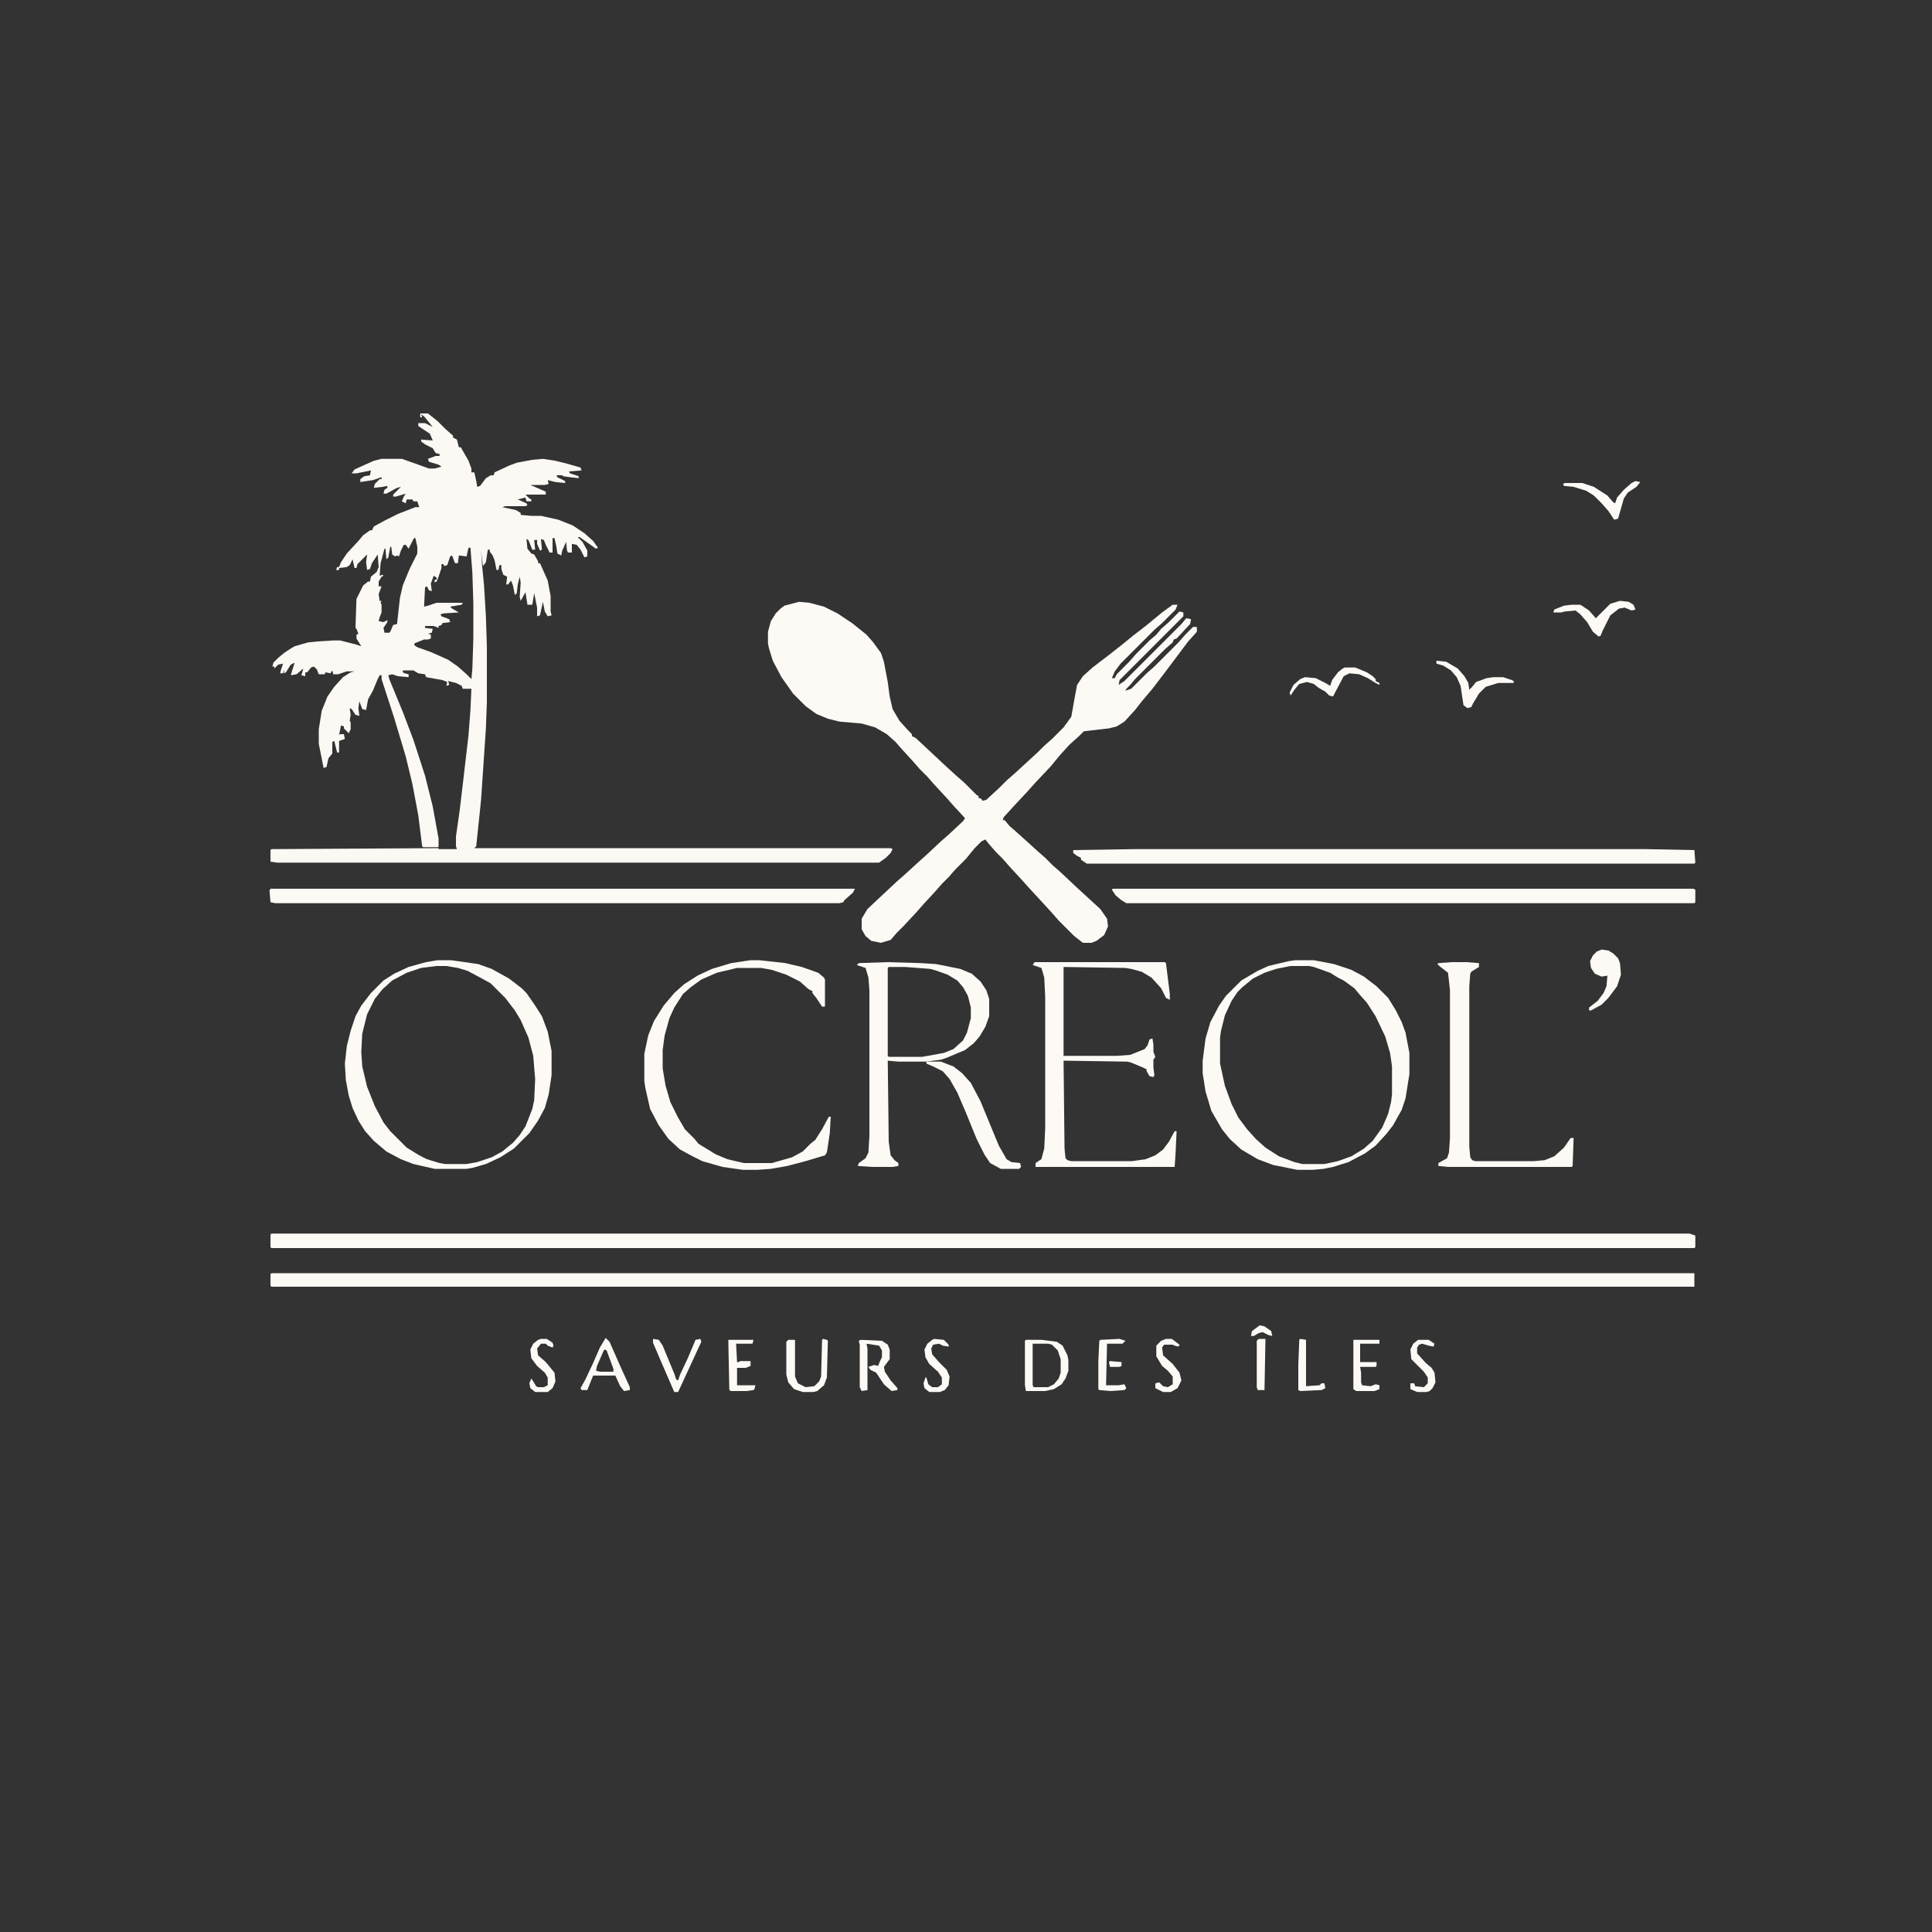 <svg fill="none" xmlns="http://www.w3.org/2000/svg" viewBox="0 0 500 500"><rect x="0" y="0" width="500" height="500" fill="#333333" stroke="none"/><g clip-path="url(#clip0_1148_2)"><mask id="a" style="mask-type:luminance" maskUnits="userSpaceOnUse" x="0" y="0" width="500" height="500"><path d="M500 0H0v500h500V0z" fill="#fff"/></mask><g mask="url(#a)"><path d="M206.75 155.75l2.75.25 3.75 1 3.5 1.75 3.75 2.5 3.75 3 1.75 2 2 2.75.75 2.25 1 5.25.5 3.75.75 3.25 1.75 3L235 189l1 1v.5l1 .5 7.75 7.25 2.75 2.5 2 1.75 3.25 3.25.5.25v.5l.75.25.25.5 1-.25 3.25-3 2-2 2-1.75 6-5.5 1.75-1.75 2-1.75 3-3 2-2.75.75-4.25.75-4 1.5-2.25 2.5-2.25 4.25-3.25 3.5-2.75 2.75-2.25 3.25-2.5 4.25-3.5 2.75-2h1.25l-.5 1.25-3.5 3.5-2 1.75-8.75 8.75-1.5 2-.75 1.75h.75l.5-1 3.25-3.25 1.75-2 3.5-3.5 1.75-1.5 1.25-1.5 2-1.75 2.75-2.75 1 .25v1l-16.5 16.5-.25 1.25 1.5-1 14.75-14.75L307 160l1.25.25-.25 1.25-3.5 3.75-.75.25-.25.75-2 1.75-7.75 7.75-1.25 1.5-1 1-.25.5 1.5-.5 4-4 2-1.75 6.25-6.25 1.75-2 2-2h1v1.25l-2.25 2.5-6 8-3.25 4.25-2.75 3.25-1.75 2.25-2.75 3-2 1.25-2 .5-6.5.75-1.25 1.25-2.5 2.25-2.5 2.75-2.25 2.75-4 4.25-2.25 2.5-3.5 3.75-2.5 2.75-.25.75h.5l1.25 1.5 2 1.75 2.5 2.25 2.75 2.5 2 1.75 2 2 2 1.75 4.25 4 6 5.5 1.75 2.5.25 2-1 2.25-2 1.5-1.25.5h-2.25l-2.25-1.75-4-4-1.75-2-2.75-3-3-3.25-2.25-2.5-3-3.25-1.75-2-1.75-1.75-1.75-2-1-1.25-1 .5-1.75 1.75-2.25 2.75-2.75 2.75-1.75 2-1.75 1.75-1.75 2-3 3.25-1.75 2-3.5 3.75-1.75 1.75-1.5 1.75-2.5.75-2.5-.5-1.5-1.25-1-1.75v-2.75l1.5-2.5 4-3.75 3.75-3.5 2-1.75 3-2.75 2.5-2.25 3.75-3.5 2-1.75 3.75-3.5.5-.75-3-3.25-1.75-2-3.25-3.5-1.75-2-2-2-1.75-2-2.75-3-1.75-2-2.25-2-3-1.75-3.5-1-5.75-.5-3-.75-3-1.25-2.75-2-3.25-3.25-3-4.25L200 171l-1-3.25-.25-1.25v-3l.75-2.75 1.25-2 1.25-1.25 1-.75 3.75-1zM70.25 319.25h367l1.5.5v3l-.25.25H70.25l-.25-.25v-3.25l.25-.25zM70.25 329.5H438.5v3.5H70.25l-.25-.25v-3l.25-.25z" fill="#FDFAF6"/><path d="M293.75 219.75h132l12.75.25.25 3.25-.25.25H281.25l-1.5-1v-.5l-1-.5-1-.75V220l16-.25zM70 230h151.25l-.5 1-2.25 2-.25.5-1 .25h-146L70 233.5l-.25-3 .25-.5zM288 230h150.25l.5.25v3.25l-.25.25h-147l-1.25-.75-1.5-1.25-1-1.5.25-.25zM335.25 248.5H340l5.25 1 4.5 1.5 3.25 1.75 3.25 2.5 3 3 2 3.25 1.5 3 1 2.75 1 5.25v5.5l-1 6.25-1 3-2.25 4-1.75 2.25-2.75 3-2.75 2-4.25 2.25-4 1.25-2.5.5-2.75.25h-4l-6.25-1.25-4-1.5-4.25-2.5-3-2.75-2-2.5-2.75-4.75-1.5-5-.75-4.75v-3.25l.75-5.75 1.25-4.25 2.25-4.25 1.75-2.5 4-4 4.25-2.5 2.75-1.25 5.25-1.25 1.75-.25zM334 250l-3.75.75-3 1-3 1.5-2.75 2.25-1.25 1.25-1.5 2.25-1.75 3.75-1 4-.25 1.75v6.75L317 281l1.75 4.75 1.75 3.5 2.25 3 2.25 2.5 2.5 2.25 3.5 2.25 4 1.5 2 .5h5.75l3.5-.75 3.5-1.25 3.25-2 2.25-2 2.5-3.5 1.5-3.5.75-3 .25-2V276l-.5-3.5-1.25-4.25L356 263l-2.25-3.5-2-2.25-1.25-1.5-2.75-2-1.5-.75-2-1.25-4.25-1.5-1.25-.25H334zM113.25 248.5h3.5l7 1 3.5 1.25 4.5 2.5 3.25 2.5 1.25 1.25 2.25 3.25 1.75 2.75 1.5 4 1 5v6.25l-.75 5-1 3.5-1.75 3.25-2.25 3.25-4 4-3.5 2.25-3.75 1.75-3.5 1-1.5.25h-8.25l-5.5-1.25-3.25-1.25-3.75-2-3.25-2.75-2.25-2.5-1.75-2.75-1.5-3.25-1-3.25-.75-4-.25-4.25.5-4.5 1-4L92 263l1.5-2.75L96 257l3.25-3.25L102 252l3.75-1.75 4.5-1.25 3-.5zM113 250l-4 .5-3.75 1.25-3.75 2L99 256l-2 2.5-2 4-1.25 5-.25 4.75.25 3.75 1.25 5.25 2 5 2.25 4.25 1.75 2.25 4.25 4.25 3.25 2 2 1 3.25 1 1.5.25h5.5l2.75-.5 3.75-1.25L130 298l2.75-2.25 1.75-2 1.5-2.25 1.75-4.5.5-2.25.25-5.5-.5-6-1.25-4.75-2-4.5-1.5-2.5-2.5-3.25-3.75-3.75-2.25-1.25-3.75-2-2.5-.75-3-.5H113zM267.75 249h33.75l.25.25 1 8v1.5l-1-.5-1.25-2.5L298 253l-2.5-1.5-2.75-.75-1.5-.25-16-.25v23H289l3.5-.25 3.75-1.5.75-1 .5-1.5.75-.25.25 1.5v2l.5 1.25-.5.75v2l.25 2-.25.5-1-.25-.75-1.25v-.5l-1-.5-3-1.25-1-.25-16.5-.25.25 22.75.25 2.5.5.5 1 .25H293l3.5-.5 2.5-1 2-1.5 1.5-2 1.5-2.75h.5l-.25 5.5L304 302h-36v-1l1.5-1 .75-2.75.25-5.25v-34l-.25-5-.5-1.75-.25-.75-2.25-.75.5-.75zM229.75 249l8.5.25 4 .25 6.25 1.25 3 1.25 2.25 2 1.5 2.25.75 2.25v4.5l-1 2.75-1.5 2.5L252 270l-2.25 1.75-4.75 2-1.5.5-3.75.5h-7.25l-2.75-.25.25 21 .5 3.5 1 1.25 1 .75v.75l-1.5.25h-5.25l-3.75-.25.25-.75 1.75-1.25.75-1.5.25-4.25v-37.75l-.25-3.25-.75-2.5-2.25-.75.5-.5 7.5-.25zm.25 1.25l-.25.25v22.75l.25.25h8.75l5.5-1 2.5-1 2.5-2.25 1-2 1-3.75v-2.75l-.75-3-1.25-2.25-1.5-1.75-2.5-1.5-2.75-1-1.75-.5-6.5-.5H230zM194.25 248.5h2.25l6.75.75 4.25 1 4.25 1.5 1.5 1.25.25.5v7h-.75l-1.5-2.25-1-1.25v-.5l-1-.5-2.25-2-3.5-1.75-3.75-1.25-2.75-.5h-6.25l-5.25 1.25-4 1.75-2.75 2-2 1.75-2.25 3.5-1.25 2.75L172 268l-.5 3.75v4.75l.75 4.5 1.25 4.25 2 4 1.75 3 2.5 2.5 1 1.25 4.5 2.75 3 1.25 4.25 1h7.25l5.25-1.5 2.75-1.5 2-2 1.25-1 1.75-2.75 1.75-3.25h.5l-.25 4.25-.75 5-.5.75-5 1.5-4.75 1.25-4.25.75-3.5.25h-3.75L187 302l-5.25-1.5-2.5-1.25-3.25-1.75-3-2.75-2.5-3.5-2.25-4.25-1.25-5.5-.25-1.75v-7l1-4.75 1.5-3.75 2.5-4 2.75-3.25 2.5-2.25 3.5-2.25 3.75-1.75 5-1.5 5-.75zM375.75 249h3.75l3.25.25v1l-2 1.25-.25.5-.25 3.25v41.5l.25 2.75.5.75.75.25H397l2.75-.25 2.5-1 2.5-2.25 1.75-2.5h.75l-.25 7.25-.25.25h-32l-2.5-.25V301l2.25-1.25.5-1.5.25-3.75v-38.25l-.5-4.5-2.25-1.75-.5-.5.25-.25 3.5-.25z" fill="#FDFAF6"/><path d="M239.75 274.75h3.75l3.25 1.25 2.25 1.75 2.25 2.5 2.5 4.75 4.75 11.5 2 3.5 1.25.75 2.25.25.25 1-.5.5H259l-2.75-1.5-1.5-2.25-2-4L250 288l-2.25-5.25-2-3.5-1.75-2-2.5-1.25-1.75-.75v-.5zM414.5 245.75l1.75.25 1.25.75 1.25 1.25.5 1.25.25 3-1 3-2.25 3-1.75 1.75-2.75 1.5h-.5v-.75l2.25-1.75 1.5-2 .75-1.75.25-2.75-1.5.25-1.75-.75-1-1.5-.25-1.75.75-1.5 1-1 1.25-.5zM265.5 346.75h4l4 .5 1.5 1 1.25 2.5.25 1.25v2.75l-.75 2-1 1.5-2 1.25-2.25.5h-5l-.25-1.5V347l.25-.25zm1.75 1v10.75l.25.5h3.75l1.5-.75 1.25-1.5.5-1.5v-3.5l-.75-2.25-1.5-1.5-1-.25h-4zM222.75 346.75l5.5.25 1.5 1 .5 1.25v2.5l-1.5 2L229 355l1.5 2.25 1.75 2v.5l-1.5.25-2-1.75-2-3-1.5-.75-.5-.75 1.5-.5 1 .25.5-1.25.5-1v-1.75l-.75-1.25-3.25-.5.25 1.25v10.75l-1.5.25-.5-1v-11l-.25-1 .5-.25zM419.25 155.5l2.25.25 1.25.75.5 1.25-1 .25-1.75-.75-1.5.25-2.25 1.75-2 4-.5 1.25-.5.25-1.5-1.25-1.5-2.5-1.75-2-1.25-1-2.75.25-1 .25h-2l.25-.75 2.5-1 2-.25H409l2.25 1.5 1.75 2 3.75-3.75 2.5-.75zM213 346.5l1 .25.25.25-.25 9.5-.75 2-1.75 1.5-1 .25h-2.75l-2.25-.75-1.5-1.75-.5-2v-8.5l.5-.5h1.75v9.5l.75 1.75 2 1 2.25-.25 1.25-1.25.5-1.25.25-9.5.25-.25zM371.75 171l2.5.25 3 1.75 1.75 2 1 1.75.25 1.75.75-.75 1-1.25 2.75-1 1.75-.25h2.5l2.25.75.5.25v.5h-4l-3.25 1-1.75 1.75-1.5 2.5-.5 1-1 .25-1-.75-.75-5-1-2.25-1.5-1.75-2-1.25-1.75-.5V171zM423.25 124.5l1.25.25-1 1.25-2.25 1.5-1 1.5-1.5 5.25-1 .25-1.5-2.25-1.75-2-2-2-2-1.25-3.25-1-2.5-.25-.25-.5.5-.25h4.5l3 1 3.5 2.25 1.5 1.75.5.25.5-1.5 1.75-2 2-1.75 1-.5zM350.25 346.75H357v1h-5v4.75h4.25v1l-.25.25h-4l.25 1.5v2.5l.25.75 2.25.25 1.25-.5 1 .25v1l-1.25.5H351l-.75-.5v-12.75zM169 346.5l1.5.25 1 1.5 3 7.25.5 1.5.5.25.5-1.5 2-4.25 2-4.75 1.25-.25.25.75-6 13h-1l-3.25-7.5-2.25-5.25v-1zM188.5 346.75h6.5l-.25 1h-4.25l.25 4.75h.5l.25-.25h2.75v1.25l-1.25.5h-2.25v4.5h4.75l-.25 1-.25.25-1.75.25h-4l-.5-.25-.25-12v-1zM348 172.75h2.75l3 1.25 1.5 1 .75.75v.5l1 .5v.5l-1-.5-2-1.25-2.25-1-2.5-.25-1.5.75-2.25 4.25-.5 1-1-.25-1-1-1.75-1-1.25-1-1.75-.5-2 .5-1.25 1.5-1 1.5-.25-.75 1-2 1.75-1.5 1.25-.5 2.75.25 2.5 1.25 1.25.75.5-1.5 1.5-2 1.25-1 .5-.25zM140 346.5h1.5l1.5 1 .25.75-.25.5-1.25-.5-.5-.5H140l-1 1.25.25 1.75 2 1.75 2.25 2.75.25 2.25-.75 1.75-1.25 1h-3.25l-1.25-1L137 358l.5-1.25.5.75.75 1.25.5.25h1.5l1-.5v-2l-.75-1.25-2-1.75-1.5-2-.25-2.25.75-1.5 1.25-1 .75-.25zM289.75 346.5l1.5.5-.75.75h-4l-.25 10.75h3.25l1.5-.25.5 1-.5.5-3.5.25-3-.25-.25-.25v-7.25l.25-5.25.25-.25 5-.25zM367 346.75h2.75l1.5 1-.25.75-1.25-.25-1.75-.5-.75.25-.5.75v1.5l2.25 2.5 1.5 1.25.75 1.25.25 2.5-.75 1.5-.75.75-.75.25h-2.5l-1.75-.75V358h1l.25.75 2.25.25 1-1v-1.5l-1-1.5-3.25-3.25-.25-2.5.75-1.5 1.25-1zM241.75 346.5l2.5.25 1.25 1.25v.5l-1.5-.25-1-.5-1.5.25-.5 1 .25 1.5 1.75 2 2 2 .75 1.75-.25 2.25-1 1.25-1.25.5h-2.75l-1.25-1L239 358l.5-1.5h.25l.5 1.75 1 .75h1.5l1-.75v-1.75l-1-1.5-2.25-2-1-1.75-.25-2 .75-1.5 1.25-1 .5-.25zM301.75 346.5h1.5l2 1.5-.25.5-1-.25-.5-.25h-2.25l-.5.75.25 2 2.5 2.25 1.75 2.25.5 2-1 2-1.75 1h-2l-2-1V358l1-.25 1 1 1.25.25 1.25-.75v-2l-1.25-1.5-1.5-1.25-1.5-2.5v-2.75l1.25-1.25 1.25-.5zM336.5 346.5l1.5.25v12l3.5-.25.5-.5h.75l.25 1.25-1 .5-5.5.25-.5-.25v-6.5l.25-6.5.25-.25zM325.75 346.5h1.75l-.25 13.25h-1.75l-.25-.75v-12l.5-.5z" fill="#FDFAF6"/><path fill-rule="evenodd" clip-rule="evenodd" d="M157.75 347.25l2.75 6.25 2.5 5.5v.75l-1.5.25-1-1.25-1.25-2.75h-5.75l-1.5 3.75h-1.5l-.25-.5 1.25-2.25 2-4.25 1.75-4 1.5-2.5 1 1zm-1.5 2.25l-1.75 4-.25 1.25 1 .25h3.5v-.75L157 349.5l-.5-.25-.25.25z" fill="#FCF9F5"/><path d="M326 343l1.25.25 1.75 1.25.25 1.25-1-.25-1.5-.75-1 .25-1.25.75h-.75l.25-1.25 2-1.5zM287.25 352.25l3 .25v1l-.5.25h-2.5l-.25-1.25.25-.25z" fill="#FDFAF6"/><path fill-rule="evenodd" clip-rule="evenodd" d="M113.25 109l2 2 2 1.75v.5l1 .5.5 2h.5l2 3.5.75 2v1h.75l.5 2.25.25 1.5.75-.25 1.5-2L127 123h.75l.25-.75 3.75-1.75 2-.75 4-.75 2.75-.25 3.25.5 3 .75 3.5 1 .25.75-3.25.25.25.5 2.25.75v.5l-2.25-.25-1.75-.25-.25-.25H144l.25.5 2 1v.5l-2.5-.25-2-.5.25 1-1 .25h-3.75l4 1.75v.75H136l1 1 .5.25v.5h-1.25l-.25-1-2 .5 2.25 1 .25.5-.5.25h-5.25l-.75.25 3.5.75 1.25.75v.5l2.75.25h2.5l4.5 1 3.75 1.5 3 2 2.25 2 1.25 1.75-.5.25-4.25-3h-.5l1.25 1.25 1.25 2.25v1.5l-.75.25-1-2-1-1.25-1.25-.25V143h-1l-.25-.5-.25-2.25-1 2.25-.25 1.25-1-.5-.25-1.75-.5-2.25h-.5V143h-.75l-1-2-.5-1.25-.75-.25.25 2.75-.5.25-.75-1.75v-1h-.75l.25 2.5h-.75l-1-2.5-.5-.25.25 2.5 1 1.25.75.25 1 1.75v.5h.5l2 4.5.75 4v4l.25 1-1 .25-.75-1.25-.5-2.5-.75 3.5-.75.25v-2.25l-.75-3.75-.5 3h-1.25l-.5-3.25-1.25 2.25-.25-1 .25-3.75-.25-1.5-.5 2-.25 2.25-.5.5-.5-2.5-.5-1.25-.75 1h-.5l.25-2-1-.5-.5-1.5v-1h-.5l-.25 1.25h-.5l-.5-2.5-.5-1.25-.75-1v-.5h-.5l-.5 3.25-.75 1-.25-1.75-.25-2.25.25 3.75.5 5 .5 8.25.25 7.75v14.5l-.25 6.75-1.25 18.5-1.25 12-.5.5H230.5l.5.25-.5 1-1.25 1.25-1.75 1.25H71.75L70 223v-3l.25-.25 43.25-.25v.25h4.75L118 219v-2.5l1-7 1-8.5 1.25-10.75.5-6.5.25-5.5h-2.25l-.25-.75-1.5-.75-2-.5.25 1-.75.25.25-1-1.25-.5-4.032-.712-.274-.205-.194-.583-1.75-.25-1.25-.75h-2.75v.5l.5.25 1 .25v.75L103 175l-1.5-.5-1 .25.25 1 3.5 8.5 2.75 7.25 3 9.25 2 8 1.5 8.25v2.125l-.25.125h-3.75l-.25-.25-1-8-1.5-8-1.75-7.25-3-10-3.25-10v-1h-.5l-.5 1-1.25 3-1.25 2.25-.5 2.75-1-.25-.75-2-.25 1.75.25 2-1-.25-1-1.5-.5-.25.25 1.75-.25 1.5.25.5v1.75l-.5 1L89 188.5v-.5l-.75-.25-.5 2.5.25-.25h1l.25 1.25-1.5.5v3h-.5l-.75-3-.5.25v3l-1 1.25-.5 2.25-.75.25-1.25-6.25v-3.75l.75-4.75 1.5-3.75 1.75-2.5 2.25-2.5 2-1.25 1-.25h-2l-2.25.75h-1.25l-.25-1-.5.75-1.25-.25-.25.5h-1.5l-.5-1.25-.75-.75-.75.25-1 1.25H79v1l-1-.25.5-1.75-1.75 1.5-1.5.25 1-3.25-1 .5-1.25 2-.5.25v-1l-.25 1h-.75l.25-1 .5-1.5L72 172l-1 1v-.5h-.5l.25-1 1.25-1.25 1.5-1.25 1.5-1 1.25-.75 3.5-1 2.5-.25 4-.25H88l4 1 1.5.5-1.25-2v-1l.5-.25-.5-1.25-.25-.25.25-7.5 1.75-3.5 1.25-1h.5l.25-1.25 1.5-1.25.5-1.25-.25-3.25-1.5 2.25-.5 1.5-.75.25-.25-2 .25-2-2.5 2.5-.25 1h-.5l-.5-2.25-.75 1.5-.75.5-2 .25v.5H87l.25-.75h.5l.5-1.25 1.5-2.25 3-3.25 1.25-1.5 1.75-1.25h.5l.5-1 2.75-1.5L103 133l4.5-1.75h1l-.5-1.5h-1l-.25-.5h-1.5l-.25 1-1-.5.5-1.25.5-.75-2.5.75h-.75v-.5l2-2-1 .25-2.75 1.5h-.75l.25-1 .75-.5v-.5L99 126l-2.25.25.25-1 1.25-1.25h.5v-.5l-2.25.75-3.25.5V124l1-.75 1.5-.25.25-1.25-3.75.75H91l.75-1 2.75-1.25 2.25-1 2-.5H104l4.25 1.5 2.75 1h1.5l1.75-.5-.75-.5-2.5-.75-.25-.75 2-.75h1v-.5l-1-.25L112 116l-2-1-1-.75v-.5l3 .25-.75-1.75-3-2v-.75H110l2 1-2.25-2.75-.75-.5.25.75h-.5v-1h2l2.5 2zm8 32.75l-.5 2.25-2-.25-.25 2h-.75l-.75-2-.5.25-.75 2.25-.75.25-.25-.5h-.5v1l-.75 2.25-.5 1.25-.5.25V150h.5v-.5l-.75-.5-.75 2 .25 2-.75-.25-.5-1-.5.25-.25 5 1-.25L113 156h6.75l-.25.5-3 .5.5.5 1.75 1-4 .25-.75.25.25.5 2 .75.25.75-2 .25-.25.5-.75.25v.5l-1.25-.5H110v.5l2 .25-.25 1-1 .25.75.25v1l-.75.25h-1l-2.5 1v.5l.75.5 3.5 1.25 4.5 2 2.5 1.75 2.25 2 1.25 1.25.25-2.75.25-7.75v-9l-.25-8-.5-6.5h-.5zm-14-2.5l-.25.25-1.25 2.5-.75-1h-.5l-.75 1.5-.5 1.5-.5-.25-.5.25-.75-.5-.25-2H101l-.5 2.75-.5.5-.25-2.75h-.25l-1 3.75-.25 3.25.75-.25.25.25-.5.25-.75 1.25v1.25h.75l-.75 2 .25 1.75h.5l-.25.5.25.5v2l-.5 1.25-.25 1 1.25.25 1-.5v.5l-1 1.5.25 1.25h1.25l.25-.25.75-1.75 1-.25.75-6.75.75-3.25 1.75-4.25 2-4v-1.75l-.5-2.25h-.25z" fill="#FCF9F5"/></g></g><defs><clipPath id="clip0_1148_2"><path fill="#fff" d="M0 0H500V500H0z"/></clipPath></defs></svg>
